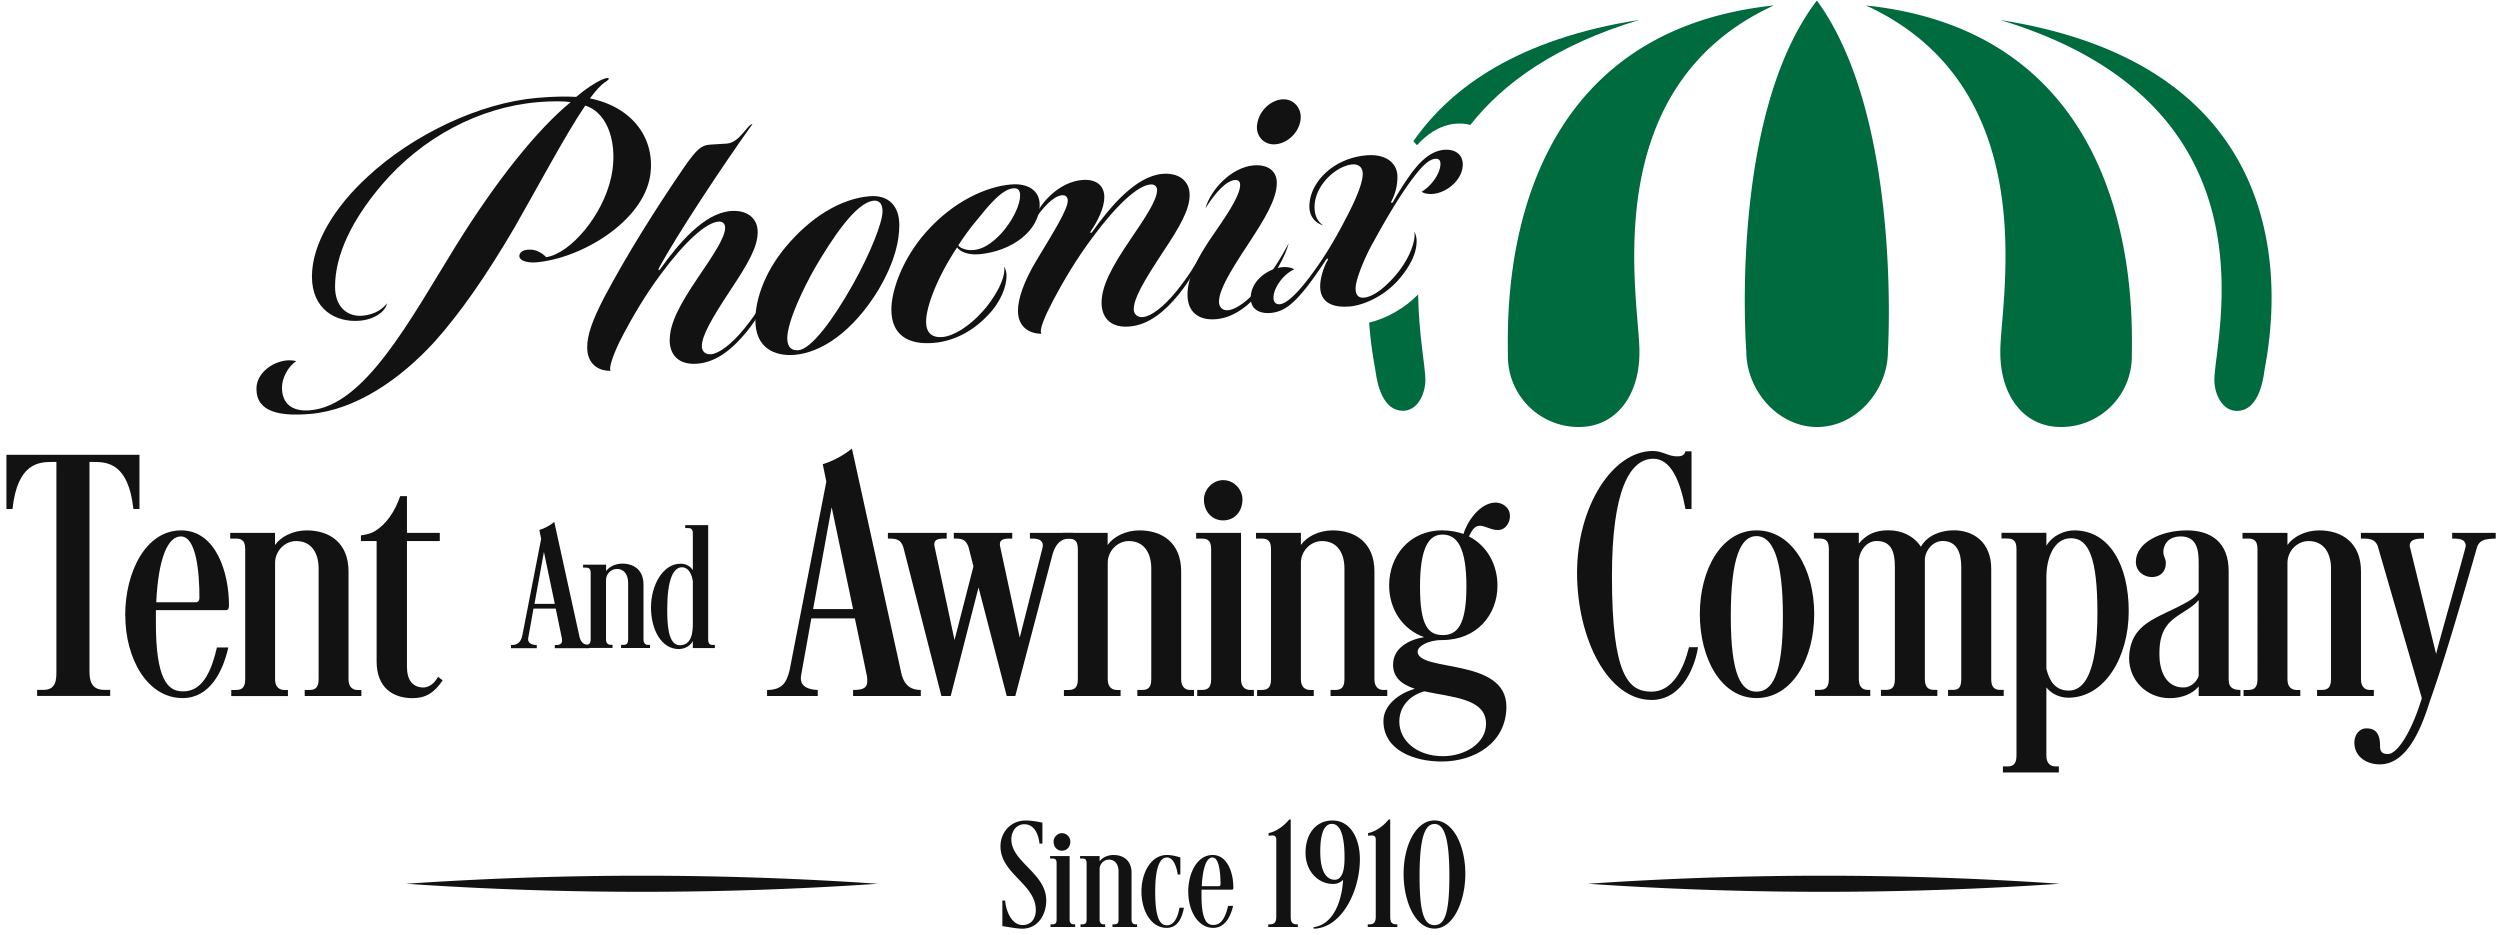 <svg width="214" height="80" viewBox="0 0 214 80" fill="none" xmlns="http://www.w3.org/2000/svg"><g clip-path="url(#clip0_43_93)"><path d="M11.938 43.57h-.52c-.427-3.966-2.29-4.027-3.42-4.027H7.66v17.894c0 .732.092 1.617 1.283 1.617h.489v.518H3.178v-.518h.52c1.13 0 1.13-.885 1.13-1.617V39.543H4.49c-1.13 0-2.993.06-3.421 4.027H.55v-4.638h11.388v4.638z" fill="#121212"/><path d="M10.716 52.685c0-3.753 1.772-7.285 4.789-7.285 3.017 0 4.094 3.692 4.094 6.37 0 .213 0 .457-.275.457h-5.98v1.129c0 4.69.977 5.82 2.26 5.82h.122c1.803 0 2.475-2.197 2.842-3.753h.977c-.458 2.014-1.558 4.332-3.91 4.332-3.055 0-4.911-3.417-4.911-7.07h-.008zm2.658-1.13h3.36c.245 0 .337-.152.337-.396 0-2.075-.245-5.24-1.589-5.24-1.1 0-1.925 1.8-2.108 5.637zm10.166-5.941v1.037c.489-.701 1.527-1.25 2.719-1.25 1.955 0 3.574 1.067 3.574 3.508v9.237c0 .64.336.915.764.915h.336v.519h-4.85v-.519h.336c.428 0 .855-.06.855-.915v-9.481c0-1.281-.58-2.35-1.924-2.35-.978 0-1.803.855-1.803 1.862v9.969c0 .64.336.915.795.915h.305v.519h-4.85v-.519h.336c.428 0 .856-.06.856-.915V46.987c0-.854-.459-.885-.886-.885h-.397v-.488h3.849-.015zm11.296-3.143v3.143h2.81v.702h-2.81v10.762c0 1.129.489 1.77 1.405 1.77.275 0 .855-.153 1.253-.916l.397.305c-.733 1.099-1.497 1.526-2.566 1.526-1.711 0-3.086-.915-3.086-3.143V46.316h-1.344v-.488c.428-.061.886-.153 1.252-.397.917-.58 1.65-1.617 2.108-2.96h.58zm38.089-4.081l4.216 19.176c.244 1.16.886 1.495 1.68 1.495v.519h-5.797v-.519c1.039 0 1.314-.244 1.191-1.16 0 .031-.427-2.135-1.038-4.965h-3.728l-.885 4.935c-.061.488.06 1.13 1.435 1.19v.519h-4.338v-.519c1.344 0 1.68-.702 1.925-1.678l3.147-16.155c-.184-.885-.306-1.495-.306-1.495 1.222-.366 2.17-1.068 2.505-1.342h-.007zm-1.734 5.027l-1.589 8.718h3.422l-1.833-8.718zm17.246 2.685h-.275v-.488h3.696v.488h-.427c-.856.092-1.13.732-1.314 1.282L86.909 59.58h-.733l-2.414-9.298-2.383 9.298h-.794l-3.269-12.776c-.244-.671-.641-.702-1.313-.702v-.488h5.033v.488h-.245c-.55 0-.916.122-.794.671l1.71 8.017 1.62-6.308-.428-1.678c-.244-.671-.641-.702-1.16-.702h-.092v-.488h5.002v.488h-.244c-.55 0-.916.122-.794.671l1.68 7.803 1.955-7.711c.122-.55-.275-.763-.825-.763h.016z" fill="#121212"/><path d="M94.814 45.614v1.037c.489-.701 1.528-1.25 2.72-1.25 1.954 0 3.573 1.067 3.573 3.508v9.237c0 .64.337.915.764.915h.336v.519h-4.85v-.519h.337c.427 0 .855-.06.855-.915v-9.481c0-1.281-.58-2.35-1.925-2.35-.977 0-1.802.855-1.802 1.862v9.969c0 .64.336.915.794.915h.305v.519h-4.85v-.519h.337c.427 0 .855-.06.855-.915V46.987c0-.854-.458-.885-.886-.885h-.397v-.488h3.85-.016zm11.418 0v12.532c0 .64.336.915.795.915h.305v.519h-4.85v-.519h.336c.428 0 .856-.06.856-.915V46.987c0-.854-.459-.885-.886-.885h-.397v-.488h3.849-.008zm-1.527-4.515c.947 0 1.65.823 1.65 1.647 0 1.068-.703 1.8-1.65 1.8s-1.65-.732-1.65-1.8c0-.824.733-1.647 1.65-1.647zm6.652 4.515v1.037c.489-.701 1.528-1.25 2.719-1.25 1.955 0 3.575 1.067 3.575 3.508v9.237c0 .64.336.915.763.915h.336v.519h-4.857v-.519h.336c.428 0 .855-.06.855-.915v-9.481c0-1.281-.58-2.35-1.924-2.35-.978 0-1.803.855-1.803 1.862v9.969c0 .64.336.915.794.915h.306v.519h-4.85v-.519h.336c.428 0 .856-.06.856-.915V46.987c0-.854-.459-.885-.886-.885h-.398v-.488h3.85-.008z" fill="#121212"/><path d="M123.478 45.4c.642 0 1.283.123 1.803.306.213-.855 1.313-2.685 2.749-2.685.519 0 1.222.366 1.222 1.16 0 .518-.336 1.189-1.039 1.189-.58 0-1.099-.366-1.527-.366-.458 0-.672.366-.947.915 1.558.793 2.444 2.41 2.444 4.21 0 2.502-1.772 4.66-4.728 4.66-1.313 0-2.108.58-2.108.977 0 1.8 7.6.488 7.6 4.721 0 3.082-2.689 4.699-5.553 4.699-2.261 0-4.972-.915-4.972-3.478 0-1.312 1.283-2.35 2.688-2.746-1.069-.366-1.863-.915-1.863-2.075 0-1.403 1.344-2.135 2.658-2.349-1.894-.671-2.994-2.44-2.994-4.424 0-2.532 1.741-4.721 4.582-4.721l-.015.008zm-1.558 13.776c-1.375.396-2.138 1.403-2.138 2.593 0 1.648 1.527 2.96 3.727 2.96 1.894 0 3.696-1.099 3.696-2.777 0-2.197-2.963-2.258-5.277-2.776h-.008zm1.589-4.813c1.222 0 2.016-.855 2.016-4.15 0-3.295-.764-4.454-2.047-4.454-1.161 0-1.925 1.098-1.925 4.454s.703 4.15 1.956 4.15zm21.072 1.037h.764c-.184 1.373-1.222 4.516-3.972 4.516-3.758 0-6.377-5.271-6.377-10.885s2.994-10.427 6.499-10.427c.795 0 1.344.458 2.017.458.305 0 .641 0 .763-.427h.52v4.935h-.52c-.427-2.319-1.222-4.302-2.749-4.302-2.017 0-3.544 2.715-3.544 10.06 0 8.566 1.436 9.878 3.391 9.878 1.802 0 2.75-1.953 3.208-3.814v.008zm5.774-10c3.055 0 4.941 3.326 4.941 7.163 0 3.836-1.894 7.192-4.941 7.192-3.048 0-4.85-3.417-4.85-7.192 0-3.776 1.833-7.163 4.85-7.163zm0 13.806c1.314 0 2.261-1.373 2.261-6.46 0-5.088-.947-6.857-2.261-6.857s-2.2 1.739-2.2 6.857.917 6.46 2.2 6.46zm5.003.366v-.518h.336c.427 0 .855-.061.855-.916V46.98c0-.854-.458-.884-.886-.884h-.397v-.489h3.849v.916c.703-.824 1.467-1.13 2.536-1.13 1.13 0 2.138.458 2.78 1.404.55-.976 1.711-1.403 2.811-1.403 1.68 0 3.207 1.007 3.207 3.295v9.45c0 .641.245.916.764.916h.306v.518h-4.766v-.518h.336c.458 0 .794-.061.794-.916v-9.603c0-1.25-.397-2.227-1.588-2.227-.856 0-1.467.793-1.528 1.526v10.304c0 .641.275.916.764.916h.305v.518h-4.827v-.518h.336c.459 0 .856-.061.856-.916v-9.603c0-1.19-.245-2.227-1.558-2.227-.825 0-1.436.763-1.528 1.587v10.243c0 .641.306.916.764.916h.214v.518h-4.735z" fill="#121212"/><path d="M175.17 45.614v1.098c.55-.915 1.588-1.312 2.383-1.312 3.024 0 4.666 2.99 4.666 6.919 0 3.928-2.047 7.406-5.186 7.406-.183 0-1.191-.03-1.863-.885v5.85c0 .64.336.916.794.916h.275v.518h-4.789v-.518h.306c.427 0 .855-.061.855-.916V46.98c0-.855-.458-.885-.886-.885h-.397v-.489h3.849l-.007.008zm0 3.745v7.895c.275 1.098.794 1.86 1.924 1.86 2.353 0 2.444-4.873 2.444-6.673 0-4.638-.733-6.37-2.26-6.37-1.528 0-2.108 1.831-2.108 3.296v-.008zm13.037-1.152c0-1.007-.092-2.288-1.528-2.288-1.252 0-1.497.915-1.497 1.312 0 .427.214.55.214.976 0 .733-.488 1.19-1.191 1.19-.703 0-1.375-.488-1.375-1.312 0-1.617 2.108-2.684 4.369-2.684 2.077 0 3.574 1.037 3.574 3.478v9.267c0 .64.275.915 1.008.915v.519h-3.574v-.824c-.519.64-1.436 1.007-2.475 1.007-1.955 0-3.482-1.495-3.482-3.448.091-3.02 2.413-3.356 4.796-4.69 0 0 .886-.428 1.161-.946v-2.472zm0 3.166c-.642.763-1.711 1.129-2.475 1.891-.886.916-.886 2.105-.886 2.807 0 1.22.489 2.777 2.047 2.777.795 0 1.253-.702 1.314-1.007v-6.468zm7.599-5.759v1.037c.489-.701 1.528-1.25 2.719-1.25 1.956 0 3.575 1.067 3.575 3.508v9.237c0 .64.336.915.764.915h.336v.519h-4.858v-.519h.336c.428 0 .856-.06.856-.915v-9.481c0-1.281-.581-2.35-1.925-2.35-.978 0-1.803.855-1.803 1.862v9.969c0 .64.336.915.795.915h.305v.519h-4.857v-.519h.336c.427 0 .855-.06.855-.915V46.987c0-.854-.458-.885-.886-.885h-.397v-.488h3.849z" fill="#121212"/><path d="M203.559 46.804c-.245-.671-.703-.702-1.467-.702v-.488h5.4v.488c-.58 0-1.222.03-1.222.64l2.261 9.238c.214-.946 2.535-9.054 2.535-9.237 0-.61-.58-.64-1.16-.64v-.489h3.727v.488c-.856.03-1.345.092-1.589.702-1.894 6.643-3.147 10.701-4.002 13.081-.642 2.014-1.833 5.545-4.338 5.545-1.1 0-2.169-.64-2.169-1.861 0-.64.397-1.22 1.038-1.22.917 0 1.161.64 1.161 1.525 0 .397.123.671.672.671.795 0 2.017-1.86 2.903-4.782l-3.758-12.96h.008zM47.446 44.676l2.146 9.778c.122.588.45.763.855.763v.267h-2.956v-.267c.527 0 .672-.122.604-.587 0 .015-.222-1.091-.527-2.533h-1.902l-.45 2.517c-.031.252.03.573.733.603v.267H43.74v-.267c.688 0 .856-.358.978-.854l1.604-8.238c-.092-.45-.153-.763-.153-.763a3.666 3.666 0 001.276-.686zm-.886 2.57l-.81 4.447h1.741l-.931-4.447z" fill="#121212"/><path d="M51.883 48.36v.526c.252-.358.779-.64 1.382-.64.993 0 1.818.541 1.818 1.784v4.706c0 .328.168.466.39.466h.168v.267h-2.475v-.267h.168c.222 0 .435-.03.435-.465V49.9c0-.656-.297-1.198-.977-1.198-.497 0-.917.435-.917.946v5.08c0 .328.168.465.405.465h.153v.267h-2.475v-.267h.168c.222 0 .436-.03.436-.465v-5.69c0-.435-.237-.45-.45-.45h-.2v-.252h1.963l.008.023zm6.225 7.2c-1.497 0-2.383-1.663-2.383-3.562 0-1.899 1.008-3.745 2.535-3.745.375 0 .81.153 1.047.557v-3.158c0-.435-.237-.45-.45-.45h-.2v-.252h1.963v9.794c0 .435.237.465.42.465h.153v.267h-1.886v-.602c-.329.618-1.008.686-1.2.686zm.076-.328c1.062 0 1.123-1.167 1.123-1.884v-3.623c-.107-.602-.375-1.167-.932-1.167-.733 0-1.26 1.045-1.26 3.562 0 1.091.015 3.112 1.077 3.112h-.008z" fill="#121212"/><path d="M155.548 36.553c-3.345 0-6.064-3.135-6.064-6.476 0 0-1.55-20.098 6.042-30.03 7.332 10.023 6.079 30.03 6.079 30.03 0 3.34-2.711 6.476-6.064 6.476h.007zm20.882 0c-3.346 0-5.201-2.883-5.201-6.331-.107-4.043 4.116-22.577-11.503-29.755 23.86 2.525 22.76 26.689 22.76 30.03a6.06 6.06 0 01-6.064 6.056h.008z" fill="#006B3E"/><path d="M191.468 35.172c-1.237 0-1.917-1.426-1.917-2.647 0-3.668 5.843-23.53-18.315-30.807 28.557 4.47 22.829 28.29 22.585 30.106-.176 1.281-.695 3.348-2.345 3.348h-.008zm-56.335 1.381c3.345 0 5.201-2.883 5.201-6.331.107-4.043-4.116-22.577 11.503-29.755-23.86 2.525-22.761 26.689-22.761 30.03a6.06 6.06 0 006.065 6.056h-.008z" fill="#006B3E"/><path d="M121.294 12.427c.725-.793 1.833-1.708 3.307-1.838.443-.038.871 0 1.26.107 2.826-3.6 7.34-6.842 14.466-8.993-10.258 1.602-16.093 5.705-19.346 10.389.107.106.213.213.305.327l.008.008zM117.2 27.613c.153 2.22.496 3.791.55 4.203.176 1.281.695 3.348 2.345 3.348 1.237 0 1.917-1.426 1.917-2.646 0-1.152-.573-3.883-.619-7.315-1.184 1.198-2.704 2.06-4.201 2.41h.008z" fill="#006B3E"/><path d="M51.799 7.02c-.374.266-.817.747-1.298 1.403 3.65.74 5.629 3.447 5.155 6.613-.611 3.92-5.866 7.086-9.76 7.421-.788.069-1.635-.168-1.399-.724.138-.32.65-.397 1.024-.359.412.03.924.298 1.23.64 2.085-.312 4.842-3.569 5.56-6.818.61-2.73-.206-5.545-2.215-6.155-1.635 2.38-4.262 7.322-6.072 10.464-2.39 4.073-4.644 7.323-6.859 9.786-2.902 3.166-6.72 5.805-10.608 6.14-2.528.214-4.606-.114-4.606-2.15 0-1.32 1.33-2.32 2.627-2.434.306-.023.611.016.787.069-.718.435-1.23 1.495-1.23 2.242 0 1.389.856 2.098 2.422 1.96 4.643-.396 8.462-7.581 12.457-14.064 3.582-5.767 7.026-10 9.83-12.311-.543-.091-1.605-.1-2.796 0-5.087.435-9.93 3.059-13.343 7.048-2.528 2.967-4.025 5.98-4.025 8.756 0 1.762 1.092 2.586 2.352 2.479 1.161-.1 1.84-.702 2.085-1.06-.03.51-.855 1.365-2.321 1.487-2.047.176-4.094-.969-4.094-3.783 0-2.815 1.947-5.965 4.773-8.55 3.857-3.585 9.555-6.316 14.504-6.743 1.573-.137 2.559-.122 3.345-.084.749-.64 1.604-1.22 2.215-1.48.306-.13.512-.183.58-.084 0 .069-.099.145-.305.298l-.015-.008zm5.53 22.08c0-1.388.817-2.99 2.459-5.4 1.298-1.906 2.284-3.386 2.284-4.202 0-.305-.169-.565-.58-.527-1.055.092-2.834 1.67-4.95 4.531-1.299 1.74-2.421 3.669-3.208 5.164-.855 1.602-1.26 2.921-1.054 3.074-1.123.03-2.016-.641-2.016-1.999 0-1.052.412-2.273 1.466-4.302 1.91-3.592 4.3-7.429 6.82-11.105 1.123-1.625 1.505-1.892 2.216-1.953.343-.03.992-.053 1.466-.091 1.092-.092 1.741-1.64 2.184-1.678-2.49 3.47-6.515 9.55-8.02 12.356-.068.145 0 .237.1.092 1.634-2.28 3.788-4.806 6.041-4.996 1.33-.115 2.322.549 2.322 1.8 0 1.25-.786 2.646-2.321 4.95-1.604 2.44-2.46 3.905-2.46 4.828 0 .405.275.725.787.679.649-.053 1.703-.793 2.833-2.174 1.024-1.274 1.635-2.242 2.322-3.524-.305 1.144-1.092 2.502-2.077 3.738-1.192 1.457-2.559 2.631-4.231 2.768-1.574.138-2.391-.709-2.391-2.036l.008.008z" fill="#121212"/><path d="M75.239 24.738c-2.253 3.722-4.98 5.446-7.203 5.636-1.81.153-3.413-.655-3.375-3.035 0-1.495.649-3.852 2.558-6.156 2.147-2.593 4.743-4.172 7.203-4.385 1.703-.145 2.558.9 2.558 2.456 0 1.32-.344 3.081-1.741 5.476v.008zm-.443-7.559c-1.574.137-3.651 3.402-5.018 5.72-.993 1.747-2.353 4.546-2.39 6.041 0 .847.442 1.084.954 1.038 1.123-.1 3.002-2.67 4.644-5.591 1.466-2.601 2.558-5.309 2.558-6.293 0-.64-.275-.96-.748-.915zm9.318 9.481c.748-.809 2.047-2.723 1.84-3.86.1.191.207.458.207.794 0 .884-.443 2.212-1.635 3.432-1.298 1.365-2.933 2.19-4.605 2.326-2.215.191-3.62-.709-3.62-2.845 0-1.731 1.023-4.431 2.932-6.597 2.421-2.754 5.286-3.951 7.302-4.12 1.466-.129 2.46.535 2.46 1.725 0 2.242-2.391 4.004-5.187 4.248-.954.084-1.634-.229-1.879-.587-1.703 2.555-2.657 5.08-2.657 6.369 0 .915.48 1.38 1.397 1.304.924-.076 2.284-.877 3.445-2.197v.008zm2.627-10.541c-.993.084-2.115 1.472-3.108 2.707-.543.626-1.161 1.488-1.604 2.174.137.23.68.45 1.23.405 1.978-.07 4.063-3.196 4.063-4.66 0-.443-.169-.664-.58-.626z" fill="#121212"/><path d="M99.053 16.317c0-.305-.168-.564-.58-.526-1.055.091-2.834 1.67-4.95 4.53-1.436 1.923-2.558 3.852-3.345 5.34-.748 1.418-1.26 2.616-1.023 2.906-1.161 0-2.017-.672-2.017-1.96 0-1.015.481-2.487 1.604-4.348 1.467-2.433 2.658-4.332 2.658-5.08 0-.336-.206-.488-.481-.465-.749.06-1.635 1.022-2.528 2.318.511-1.57 2.215-3.447 4.231-3.623 1.299-.114 1.91.55 1.91 1.465s-.581 2.082-1.161 2.914c-.1.145 0 .206.099.091 1.634-2.28 3.788-4.805 6.041-4.996 1.329-.114 2.322.55 2.322 1.8 0 1.251-.787 2.647-2.322 4.95-1.604 2.441-2.46 3.906-2.46 4.829 0 .404.276.724.788.678.649-.053 1.703-.793 2.833-2.173 1.024-1.274 1.635-2.243 2.322-3.524-.306 1.144-1.092 2.502-2.077 3.737-1.192 1.457-2.56 2.632-4.232 2.769-1.565.137-2.39-.71-2.39-2.037 0-1.388.817-2.99 2.459-5.4 1.298-1.907 2.284-3.386 2.284-4.203l.015.008z" fill="#121212"/><path d="M101.65 25.218c0-1.456.817-3.188 2.459-5.5 1.298-1.875 2.047-3.126 2.047-3.904 0-.275-.168-.428-.443-.405-.749.061-1.673 1.06-2.528 2.426.443-1.602 2.215-3.516 4.132-3.677 1.161-.099 1.978.443 1.978 1.495 0 1.389-1.023 3.074-2.49 5.302-1.703 2.585-2.459 3.943-2.459 4.889 0 .373.237.762.786.71.65-.054 1.704-.756 2.834-2.144 1.023-1.274 1.634-2.243 2.352-3.593-.305 1.144-1.122 2.57-2.115 3.814-1.192 1.457-2.528 2.555-4.094 2.692-1.535.13-2.459-.633-2.459-2.097v-.008zm8.119-16.711c.954-.084 1.672.77 1.565 1.693-.099 1.06-1.054 2.06-2.146 2.15-1.023.092-1.741-.762-1.573-1.73.168-1.137 1.122-2.03 2.146-2.121l.008.008z" fill="#121212"/><path d="M115.497 26.233c-1.635.137-2.49-.496-2.49-1.716 0-.817.374-1.793.611-2.19.137-.213 0-.274-.138-.053-.511.793-1.397 2.052-1.81 2.532-.993 1.206-1.772 1.884-2.902 1.983-.924.077-1.741-.29-1.703-1.342.03-1.426 1.466-2.464 2.726-2.578.443-.038.818.069.993.183-.924.42-1.772 1.579-1.772 2.426 0 .473.275.587.543.564.511-.046 1.298-.725 2.322-2.029 1.298-1.67 2.321-3.356 3.307-5.27.886-1.67 1.466-3.074 1.466-3.86 0-.61-.412-.846-.886-.808-1.398.122-3.238 1.807-3.238 3.638 0 .541.137 1.174.748 1.594-.886-.297-1.191-.984-1.191-1.625 0-2.067 2.047-4.141 4.88-4.385 1.703-.145 2.658.686 2.658 1.838a4.44 4.44 0 01-.512 2.082c-.068.145.031.237.138.053.718-1.25 1.23-1.967 1.566-2.44.58-.763 1.504-1.892 2.795-2.006.924-.077 1.604.373 1.604 1.25 0 1.32-1.367 2.426-2.559 2.525-.343.03-.786-.03-.954-.19.817-.48 1.603-1.564 1.603-2.38 0-.336-.168-.458-.443-.435-.481.038-1.023.496-1.771 1.472-.993 1.274-2.147 3.135-3.514 5.63-.58.998-1.535 3.119-1.535 3.996 0 .511.206.831.718.786.542-.046 1.436-.466 2.627-1.823.955-1.068 1.673-2.517 1.704-3.501 0-.1 0-.237-.031-.336.137.229.206.526.206.831 0 .885-.412 2.006-1.604 3.364-1.229 1.358-2.902 2.113-4.162 2.227v-.007zM87.528 79.495c-.543 0-1.238-.16-1.726-.214v-2.196h.236c.07.877.543 2.097 1.49 2.097.832 0 1.138-.663 1.138-1.273 0-2.243-3.025-3.105-3.025-5.462 0-1.22.901-2.212 2.146-2.212.52 0 1.1.107 1.444.183v1.793h-.252c-.069-.664-.374-1.655-1.29-1.655-.719 0-1.116.633-1.116 1.296 0 1.945 2.986 2.891 2.986 5.233 0 1.167-.68 2.41-2.046 2.41h.015zm4.032-6.216v5.446c0 .282.146.396.344.396h.13v.23h-2.108v-.23h.145c.183 0 .374-.022.374-.396v-4.851c0-.374-.198-.382-.381-.382h-.176v-.213h1.672zm-.656-1.96c.412 0 .718.358.718.716 0 .466-.306.786-.718.786-.413 0-.718-.32-.718-.785 0-.359.32-.718.718-.718zm3.223 1.96v.45c.214-.305.664-.542 1.184-.542.847 0 1.55.466 1.55 1.526v4.012c0 .282.145.396.328.396h.146v.23h-2.108v-.23h.145c.183 0 .374-.022.374-.396v-4.12c0-.556-.252-1.021-.833-1.021-.427 0-.786.374-.786.808v4.333c0 .282.145.396.343.396h.13v.23h-2.108v-.23h.145c.184 0 .375-.022.375-.396v-4.851c0-.374-.199-.382-.382-.382h-.176v-.213h1.673zm6.843 4.424h.374c-.145.77-.481 1.723-1.474 1.723-1.367 0-2.161-1.51-2.161-3.112 0-1.601.81-3.127 2.176-3.127.344 0 .795.092 1.154.214v1.457h-.229c-.039-.359-.268-1.457-.917-1.457-.58 0-1.008.77-1.008 2.944s.382 2.86.993 2.86c.741 0 .985-.953 1.084-1.495l.008-.007zm.741-1.35c0-1.633.771-3.166 2.085-3.166s1.779 1.602 1.779 2.769c0 .091 0 .198-.122.198h-2.604v.488c0 2.045.428 2.533.985 2.533h.054c.786 0 1.076-.954 1.237-1.632h.428c-.199.877-.68 1.883-1.696 1.883-1.329 0-2.139-1.487-2.139-3.073h-.007zm1.161-.496h1.459c.106 0 .145-.069.145-.176 0-.9-.107-2.28-.688-2.28-.481 0-.832.785-.916 2.448v.008zm7.614-5.706v8.269c0 .32.016.701.489.701h.122v.23h-2.535v-.23h.16c.504 0 .527-.381.527-.701v-6.545c0-.29-.145-.358-.328-.358-.107 0-.329.023-.329.023v-.23c.65-.121 1.337-.625 1.765-1.166h.129v.007zm4.484 5.157a1.139 1.139 0 01-.863.358c-1.26 0-2.353-1.075-2.353-2.662 0-1.686.94-2.769 2.299-2.769 1.581 0 2.353 1.58 2.353 3.31 0 2.77-1.589 5.912-3.957 5.95v-.13c1.749-.236 2.429-2.356 2.521-4.057zm-.726 0c.833 0 .848-1.366.848-1.923 0-1.617-.275-2.86-1.085-2.86-.985 0-.992 1.869-.992 2.372 0 2.105.786 2.41 1.237 2.41h-.008zm4.758-5.157v8.269c0 .32.016.701.489.701h.122v.23h-2.535v-.23h.16c.504 0 .527-.381.527-.701v-6.545c0-.29-.145-.358-.328-.358-.107 0-.329.023-.329.023v-.23c.65-.121 1.337-.625 1.765-1.166h.129v.007zm1.146 4.661c0-2.464 1.062-4.584 2.643-4.584 1.581 0 2.642 2.12 2.642 4.584 0 2.25-.985 4.675-2.642 4.675-1.658 0-2.643-2.356-2.643-4.675zm1.367.175c0 3.288.428 4.203 1.276 4.203.847 0 1.275-.915 1.275-4.203 0-3.287-.45-4.454-1.275-4.454s-1.276 1.182-1.276 4.454zm-46.368.663a296.025 296.025 0 01-40.38 0 296.01 296.01 0 0140.38 0zm101.161 0a296.037 296.037 0 01-40.381 0 296.021 296.021 0 0140.381 0z" fill="#121212"/></g><defs><clipPath id="clip0_43_93"><path fill="#fff" d="M0 0h214v80H0z"/></clipPath></defs></svg>